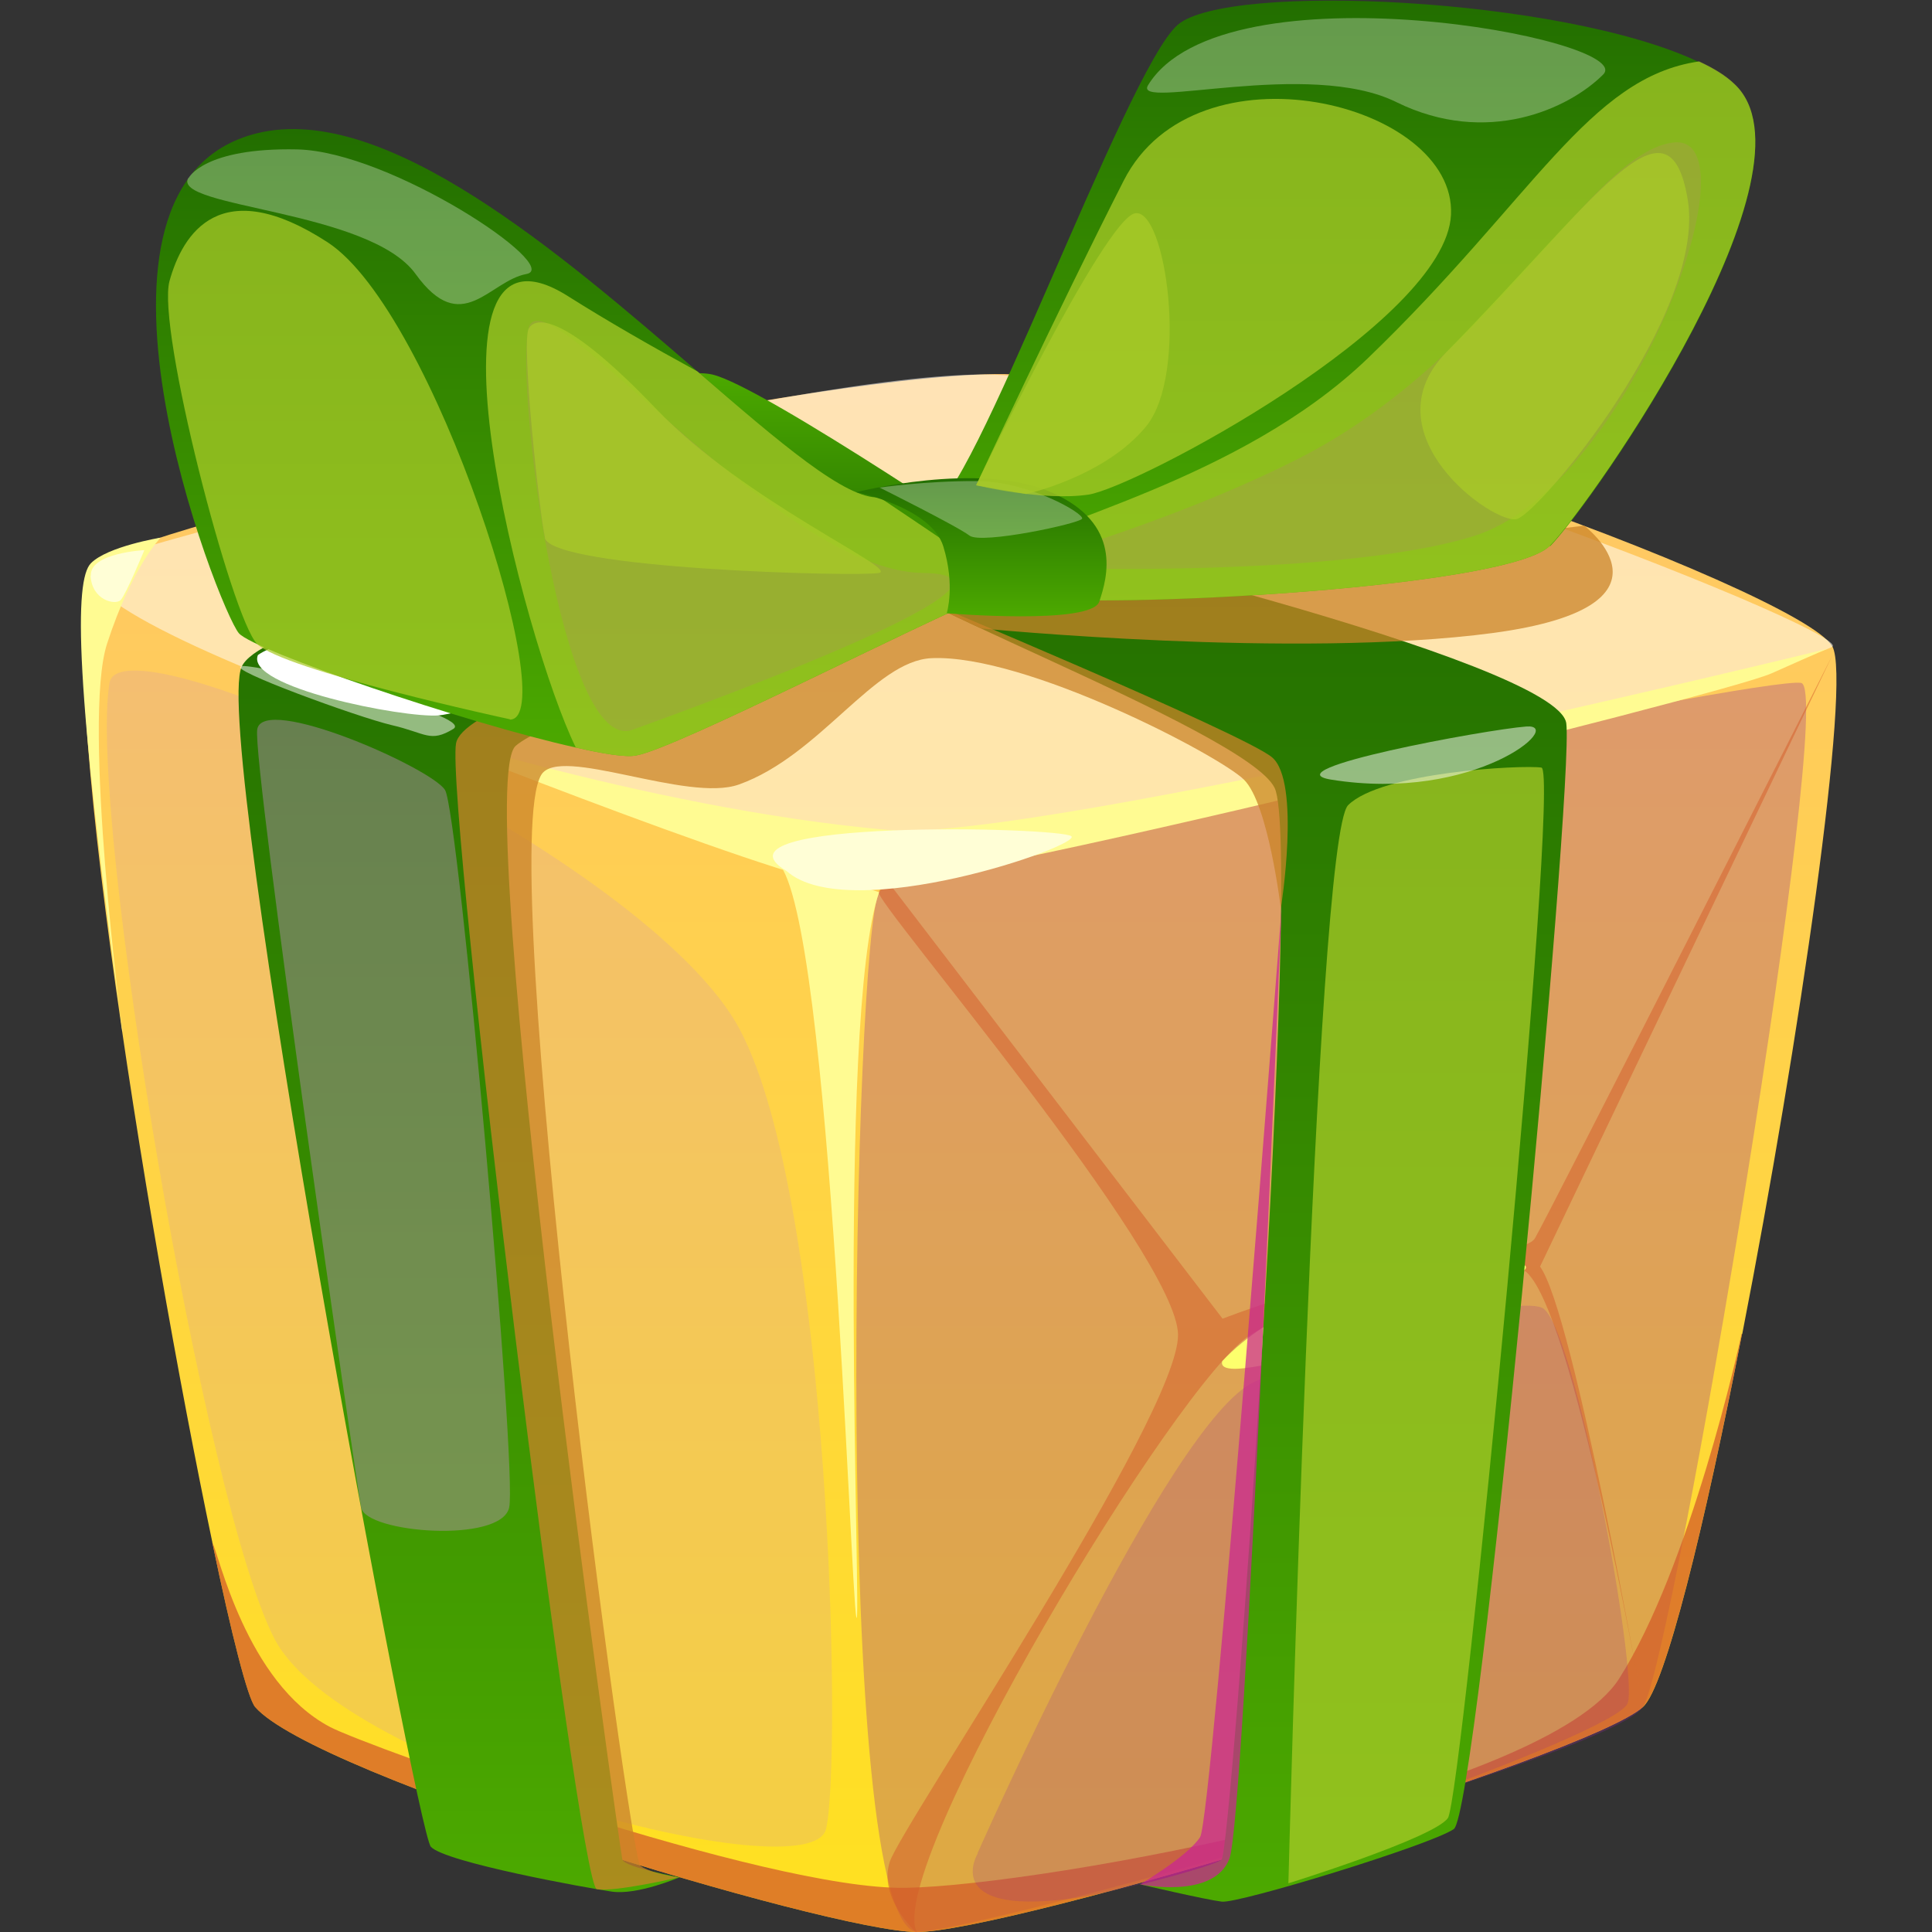 <svg width="24" height="24" viewBox="0 0 24 24" fill="none" xmlns="http://www.w3.org/2000/svg">
<rect x="0" y="0" width="24" height="24" fill="#333333" stroke="none"/>
<g clip-path="url(#clip0_3757_17484)">
<path d="M21.639 16.575C21.176 18.954 20.687 20.956 20.409 21.205C19.71 21.831 12.469 24.013 11.384 24C10.299 23.991 3.907 22.058 3.17 21.205C3.08 21.102 2.878 20.317 2.638 19.164V19.16C1.832 15.323 0.542 7.413 1.232 6.98C2.132 6.418 9.823 4.682 12.361 4.647C14.904 4.609 22.359 7.327 22.762 8.03C23.003 8.454 22.351 12.943 21.643 16.57L21.639 16.575Z" fill="url(#paint0_linear_3757_17484)"/>
<g style="mix-blend-mode:soft-light" opacity="0.5">
<path d="M1.236 6.98C0.036 7.618 9.099 10.585 10.921 10.585C12.743 10.585 22.488 8.227 22.762 8.034C23.037 7.841 14.852 4.63 12.19 4.652C9.528 4.673 1.596 6.791 1.236 6.98Z" fill="white"/>
</g>
<g style="mix-blend-mode:multiply" opacity="0.3">
<path d="M11.388 24C10.325 23.867 10.612 11.597 10.921 11.082C11.229 10.568 21.943 8.386 22.376 8.484C22.809 8.583 20.79 20.583 20.413 21.2C20.035 21.818 11.877 24.056 11.388 23.996V24Z" fill="#912790"/>
</g>
<g style="mix-blend-mode:multiply" opacity="0.74">
<path d="M21.639 16.574C21.176 18.95 20.687 20.956 20.408 21.205C19.709 21.831 12.468 24.013 11.384 24C10.299 23.991 3.907 22.058 3.169 21.205C3.079 21.102 2.878 20.317 2.638 19.164C2.711 19.275 3.054 20.904 4.1 21.453C4.546 21.689 9.527 23.485 11.255 23.451C12.987 23.421 19.212 22.272 20.113 20.853C20.996 19.468 21.613 16.681 21.634 16.57L21.639 16.574Z" fill="#D45C29"/>
</g>
<g style="mix-blend-mode:multiply" opacity="0.5">
<path d="M11.388 24C10.994 23.19 14.638 17.123 15.539 16.579C16.439 16.03 18.334 15.383 18.934 15.781C19.534 16.18 20.409 21.209 20.409 21.209C20.409 21.209 19.547 16.3 19.131 15.734L22.762 8.141C22.762 8.141 19.217 15.134 19.067 15.383C18.917 15.631 17.36 15.558 15.187 16.381L11.058 10.988C11.058 10.988 10.96 10.954 10.917 11.087C10.878 11.22 14.621 15.58 14.634 16.579C14.647 17.578 11.204 22.675 11.054 23.125C10.904 23.575 11.38 24.004 11.38 24.004L11.388 24Z" fill="#D45C29"/>
</g>
<path d="M15.183 16.909C15.054 17.363 18.63 16.051 18.934 15.781C19.238 15.511 16.37 15.64 15.183 16.909Z" fill="#FDFF6D"/>
<g style="mix-blend-mode:multiply" opacity="0.2">
<path d="M12.143 23.022C12.143 23.022 14.527 17.629 15.59 17.162C16.653 16.695 18.754 16.09 19.152 16.244C19.551 16.399 20.353 20.776 20.22 21.157C20.087 21.539 14.878 23.387 13.279 23.588C11.68 23.79 12.147 23.022 12.147 23.022H12.143Z" fill="#912790"/>
</g>
<path d="M4.614 8.905C4.614 8.905 9.622 10.911 10.522 11.01C11.422 11.108 21.395 8.639 22.008 8.364C22.621 8.09 22.702 8.06 22.702 8.06C22.702 8.06 12.841 10.47 11.045 10.311C7.963 10.041 4.614 8.905 4.614 8.905Z" fill="#FFFB92"/>
<path d="M9.601 10.68C10.295 10.804 10.565 19.794 10.638 20.09C10.711 20.39 10.381 12.647 10.921 11.083L9.601 10.675V10.68Z" fill="#FFFB92"/>
<path d="M9.772 10.821C8.678 10.169 13.176 10.272 13.309 10.388C13.442 10.504 10.548 11.507 9.772 10.821Z" fill="#FFFED6"/>
<g style="mix-blend-mode:multiply" opacity="0.2">
<path d="M1.36 8.484C1.506 7.61 8.07 10.641 9.197 12.802C10.325 14.958 10.458 21.925 10.261 22.722C10.063 23.52 4.28 21.981 3.418 20.373C2.556 18.761 1.09 10.122 1.36 8.484Z" fill="#C68EC5"/>
</g>
<path d="M8.447 23.318C8.447 23.318 7.92 23.546 7.598 23.498C7.277 23.451 5.527 23.134 5.352 22.941C5.176 22.748 2.621 9.123 3.002 8.283C3.384 7.443 10.501 6.418 10.925 6.542C11.349 6.667 12.147 7.117 12.147 7.117C12.147 7.117 6.981 8.763 6.406 9.265C5.832 9.766 7.705 23.001 7.731 23.1C7.757 23.198 8.456 23.323 8.456 23.323L8.447 23.318Z" fill="url(#paint1_linear_3757_17484)"/>
<path d="M14.162 23.408C14.162 23.408 14.968 23.597 15.178 23.623C15.388 23.648 17.759 22.924 18.059 22.722C18.359 22.521 19.555 9.762 19.457 8.986C19.358 8.21 12.335 6.542 12.074 6.529C11.812 6.516 11.088 6.667 10.741 6.941C10.393 7.215 15.487 9.063 15.834 9.788C16.185 10.512 15.298 23.014 15.174 23.104C15.049 23.19 14.158 23.413 14.158 23.413L14.162 23.408Z" fill="url(#paint2_linear_3757_17484)"/>
<path d="M11.178 7.31C10.393 7.087 5.647 5.766 5.647 5.766L4.241 6.062C4.241 6.062 4.447 5.44 4.61 5.363C4.773 5.29 8.22 4.51 8.846 4.652C9.472 4.789 12.743 7.014 12.743 7.014L11.178 7.31Z" fill="url(#paint3_linear_3757_17484)"/>
<path d="M19.465 6.457C19.465 6.457 19.461 6.157 19.358 5.976C19.255 5.796 16.237 4.943 15.937 4.918C15.637 4.892 10.921 6.692 10.921 6.692C10.921 6.692 11.697 7.035 12.233 7.113C12.769 7.19 18.612 6.165 18.736 6.165C18.861 6.165 19.465 6.457 19.465 6.457Z" fill="url(#paint4_linear_3757_17484)"/>
<g style="mix-blend-mode:multiply" opacity="0.74">
<path d="M16.005 23.395C16.005 23.395 16.335 10.409 16.747 10.002C17.159 9.59 18.904 9.5 19.148 9.535C19.392 9.569 18.162 22.336 17.986 22.585C17.81 22.834 16.005 23.395 16.005 23.395Z" fill="#A9CA27"/>
</g>
<g style="mix-blend-mode:multiply" opacity="0.74">
<path d="M8.447 23.318C8.447 23.318 7.646 23.507 7.414 23.468C7.183 23.43 5.532 9.976 5.665 9.235C5.798 8.493 11.311 7.387 11.311 7.387C11.311 7.387 15.435 9.106 15.8 9.406C16.164 9.706 15.911 11.288 15.911 11.288C15.911 11.288 15.757 9.985 15.453 9.685C15.148 9.385 12.739 8.124 11.573 8.176C10.861 8.206 10.188 9.385 9.18 9.745C8.537 9.976 6.951 9.252 6.724 9.625C6.141 10.589 7.821 23.078 7.954 23.177C8.087 23.276 8.439 23.323 8.439 23.323L8.447 23.318Z" fill="#CA8327"/>
</g>
<g style="mix-blend-mode:soft-light">
<path d="M3.204 8.137C3.037 8.536 5.017 8.922 5.45 8.887C5.883 8.853 10.612 7.498 10.728 7.31C10.844 7.121 8.799 6.821 8.173 6.838C7.547 6.855 3.77 7.743 3.204 8.137Z" fill="white"/>
</g>
<g style="mix-blend-mode:multiply" opacity="0.74">
<path d="M12.194 7.807C12.194 7.807 16.1 8.189 18.548 7.863C20.996 7.533 19.68 6.53 19.68 6.53L11.555 7.511L12.198 7.811L12.194 7.807Z" fill="#CA8327"/>
</g>
<path opacity="0.5" d="M3.002 8.279C2.788 8.304 4.443 8.909 4.867 9.008C5.292 9.106 5.343 9.23 5.631 9.055C5.918 8.879 3.217 8.249 3.002 8.274V8.279Z" fill="white"/>
<path opacity="0.5" d="M16.537 9.685C15.761 9.56 18.458 9.063 18.959 9.025C19.461 8.986 18.325 9.972 16.537 9.685Z" fill="white"/>
<g style="mix-blend-mode:multiply" opacity="0.4">
<path d="M3.195 9.063C3.26 8.613 5.356 9.539 5.528 9.813C5.699 10.084 6.428 18.281 6.325 18.727C6.226 19.177 4.542 19.044 4.486 18.727C4.426 18.409 3.135 9.488 3.195 9.063Z" fill="#C68EC5"/>
</g>
<g style="mix-blend-mode:multiply" opacity="0.74">
<path d="M14.162 23.408C14.162 23.408 14.758 23.057 14.908 22.821C15.058 22.589 15.92 11.284 15.92 11.284C15.92 11.284 15.465 22.572 15.273 23.087C15.08 23.601 14.162 23.408 14.162 23.408Z" fill="#CA2790"/>
</g>
<path d="M12.567 7.314C12.567 7.314 12.563 7.314 12.559 7.314C12.559 7.314 12.499 7.314 12.426 7.34C12.396 7.348 12.353 7.365 12.31 7.383C11.414 7.743 8.422 9.29 7.903 9.385C7.778 9.41 7.508 9.368 7.152 9.286C5.781 8.982 3.161 8.086 2.968 7.867C2.724 7.588 0.644 2.281 3.195 1.655C4.786 1.265 6.977 3.16 8.662 4.613C9.678 5.492 10.514 6.212 10.925 6.178C10.925 6.178 11.577 6.397 12.053 6.727C12.246 6.847 12.113 6.971 12.113 6.975C12.19 7.027 12.181 7.027 12.25 7.078C12.349 7.143 12.434 7.207 12.49 7.245C12.542 7.284 12.572 7.31 12.572 7.318L12.567 7.314Z" fill="url(#paint5_linear_3757_17484)"/>
<g style="mix-blend-mode:multiply" opacity="0.5">
<path d="M7.864 9.063C6.981 9.406 6.398 4.819 6.565 4.081C6.732 3.344 9.648 7.091 11.457 7.117C13.266 7.143 8.057 8.99 7.864 9.063Z" fill="#912790"/>
</g>
<g style="mix-blend-mode:multiply" opacity="0.74">
<path d="M12.567 7.117L12.486 7.245L12.469 7.271L12.426 7.34L12.31 7.383C11.414 7.743 8.422 9.29 7.903 9.385C7.779 9.411 7.508 9.368 7.153 9.286C6.509 7.979 5.056 2.418 7.054 3.678C7.543 3.987 8.096 4.304 8.662 4.613C9.678 5.492 10.514 6.212 10.925 6.178C10.925 6.178 11.547 6.594 12.027 6.92C11.748 6.624 11.594 6.302 11.564 6.238C11.967 6.487 12.28 6.714 12.443 6.898C12.52 6.984 12.563 7.057 12.576 7.121L12.567 7.117Z" fill="#A9CA27"/>
</g>
<path d="M19.255 6.778C18.724 7.331 13.214 7.597 12.541 7.387C12.49 7.37 12.438 7.348 12.391 7.323C12.391 7.323 12.387 7.323 12.383 7.323C12.357 7.31 12.335 7.297 12.31 7.284C12.241 7.241 12.177 7.19 12.113 7.143C12.048 7.082 11.992 7.022 11.941 6.962C11.71 6.692 11.581 6.388 11.559 6.332C11.559 6.324 11.555 6.324 11.555 6.324C12.048 6.315 13.977 0.879 14.629 0.309C15.246 -0.227 19.422 -0.034 21.107 0.772C21.291 0.857 21.437 0.947 21.544 1.05C22.672 2.096 19.808 6.216 19.255 6.787V6.778Z" fill="url(#paint6_linear_3757_17484)"/>
<g style="mix-blend-mode:multiply" opacity="0.5">
<path d="M12.55 7.044C12.55 7.044 14.501 6.525 16.138 5.693C18.586 4.45 19.765 1.886 20.79 1.77C21.853 1.65 20.25 6.062 18.299 6.662C16.52 7.211 12.55 7.044 12.55 7.044Z" fill="#912790"/>
</g>
<g style="mix-blend-mode:multiply" opacity="0.74">
<path d="M19.255 6.778C18.724 7.331 13.215 7.597 12.541 7.387C12.49 7.37 12.439 7.348 12.392 7.323C12.392 7.323 12.387 7.323 12.383 7.323C12.383 7.323 12.331 7.323 12.271 7.348L12.194 7.477L12.173 7.391L12.113 7.143C12.113 7.143 12.117 7.117 12.126 7.104C12.147 7.044 12.203 6.988 12.289 6.933C12.94 6.491 15.401 5.976 16.987 4.455C19.054 2.465 19.735 0.96 21.107 0.763C21.292 0.849 21.438 0.939 21.545 1.042C22.672 2.088 19.808 6.208 19.255 6.778Z" fill="#A9CA27"/>
</g>
<path d="M10.638 6.114C10.638 6.114 12.16 5.723 13.056 6.114C13.952 6.504 13.755 7.177 13.656 7.473C13.557 7.768 11.761 7.618 11.761 7.618C11.761 7.618 11.868 7.275 11.718 6.787C11.568 6.302 10.638 6.114 10.638 6.114Z" fill="url(#paint7_linear_3757_17484)"/>
<path opacity="0.3" d="M10.921 6.054C10.921 6.054 11.894 6.538 12.044 6.654C12.194 6.765 13.408 6.504 13.442 6.444C13.476 6.384 12.79 5.981 12.143 5.976C11.495 5.972 10.921 6.058 10.921 6.058V6.054Z" fill="white"/>
<g style="mix-blend-mode:multiply" opacity="0.74">
<path d="M12.126 6.028C12.126 6.028 13.133 3.867 13.96 2.242C14.857 0.48 18.089 1.273 18.025 2.667C17.96 4.013 14.111 6.054 13.523 6.144C12.953 6.229 12.126 6.028 12.126 6.028Z" fill="#A9CA27"/>
</g>
<g style="mix-blend-mode:multiply" opacity="0.74">
<path d="M6.334 8.939C6.998 8.939 5.399 3.876 4.07 3.01C2.737 2.144 2.269 2.902 2.106 3.49C1.943 4.077 2.878 7.67 3.191 7.996C3.508 8.326 6.334 8.935 6.334 8.935V8.939Z" fill="#A9CA27"/>
</g>
<g style="mix-blend-mode:multiply" opacity="0.74">
<path d="M12.739 6.139C12.739 6.139 13.725 5.925 14.239 5.295C14.771 4.639 14.483 2.572 14.098 2.65C13.716 2.727 12.126 6.028 12.126 6.028L12.743 6.135L12.739 6.139Z" fill="#A9CA27"/>
</g>
<path opacity="0.3" d="M2.338 2.212C2.136 2.581 4.589 2.606 5.163 3.404C5.738 4.201 6.076 3.49 6.539 3.404C7.002 3.318 4.855 1.882 3.693 1.856C2.531 1.831 2.342 2.212 2.342 2.212H2.338Z" fill="white"/>
<path opacity="0.3" d="M14.261 1.059C14.068 1.376 16.258 0.729 17.347 1.269C18.471 1.822 19.491 1.351 19.915 0.926C20.353 0.489 15.199 -0.472 14.261 1.059Z" fill="white"/>
<g style="mix-blend-mode:multiply" opacity="0.74">
<path d="M17.973 4.369C16.97 5.389 18.561 6.525 18.843 6.448C19.131 6.367 21.197 3.888 20.966 2.482C20.73 1.046 19.812 2.499 17.973 4.369Z" fill="#A9CA27"/>
</g>
<g style="mix-blend-mode:multiply" opacity="0.74">
<path d="M6.767 6.679C6.852 7.07 10.677 7.168 10.921 7.117C11.161 7.061 9.249 6.229 8.152 5.08C7.054 3.931 6.664 3.914 6.569 4.081C6.471 4.249 6.702 6.384 6.771 6.679H6.767Z" fill="#A9CA27"/>
</g>
<path d="M1.519 12.81C1.519 12.81 1.017 8.956 1.33 7.996C1.643 7.035 1.995 6.679 1.995 6.679C1.995 6.679 1.335 6.787 1.129 6.997C0.923 7.207 0.923 8.467 1.523 12.81H1.519Z" fill="#FFFB92"/>
<path d="M1.125 7.151C1.142 7.46 1.433 7.52 1.498 7.455C1.562 7.391 1.793 6.834 1.793 6.834C1.793 6.834 1.112 6.868 1.129 7.151H1.125Z" fill="#FFFED6"/>
</g>
<defs>
<linearGradient id="paint0_linear_3757_17484" x1="11.924" y1="24" x2="11.924" y2="4.647" gradientUnits="userSpaceOnUse">
<stop stop-color="#FFE11F"/>
<stop offset="1" stop-color="#FFC66B"/>
</linearGradient>
<linearGradient id="paint1_linear_3757_17484" x1="7.551" y1="23.503" x2="7.551" y2="6.529" gradientUnits="userSpaceOnUse">
<stop stop-color="#4CA900"/>
<stop offset="1" stop-color="#226E00"/>
</linearGradient>
<linearGradient id="paint2_linear_3757_17484" x1="15.096" y1="23.623" x2="15.096" y2="6.529" gradientUnits="userSpaceOnUse">
<stop stop-color="#4CA900"/>
<stop offset="1" stop-color="#226E00"/>
</linearGradient>
<linearGradient id="paint3_linear_3757_17484" x1="8.494" y1="7.31" x2="8.494" y2="4.634" gradientUnits="userSpaceOnUse">
<stop stop-color="#226E00"/>
<stop offset="1" stop-color="#4CA900"/>
</linearGradient>
<linearGradient id="paint4_linear_3757_17484" x1="15.195" y1="7.117" x2="15.195" y2="4.918" gradientUnits="userSpaceOnUse">
<stop stop-color="#E82E86"/>
<stop offset="1" stop-color="#FF003B"/>
</linearGradient>
<linearGradient id="paint5_linear_3757_17484" x1="7.251" y1="9.389" x2="7.251" y2="1.599" gradientUnits="userSpaceOnUse">
<stop stop-color="#4CA900"/>
<stop offset="1" stop-color="#226E00"/>
</linearGradient>
<linearGradient id="paint6_linear_3757_17484" x1="16.678" y1="7.46" x2="16.678" y2="-4.52647e-05" gradientUnits="userSpaceOnUse">
<stop stop-color="#4CA900"/>
<stop offset="1" stop-color="#226E00"/>
</linearGradient>
<linearGradient id="paint7_linear_3757_17484" x1="12.194" y1="7.657" x2="12.194" y2="5.938" gradientUnits="userSpaceOnUse">
<stop stop-color="#4CA900"/>
<stop offset="1" stop-color="#226E00"/>
</linearGradient>
<clipPath id="clip0_3757_17484">
<rect width="21.814" height="24" fill="white" transform="translate(1)"/>
</clipPath>
</defs>
</svg>
